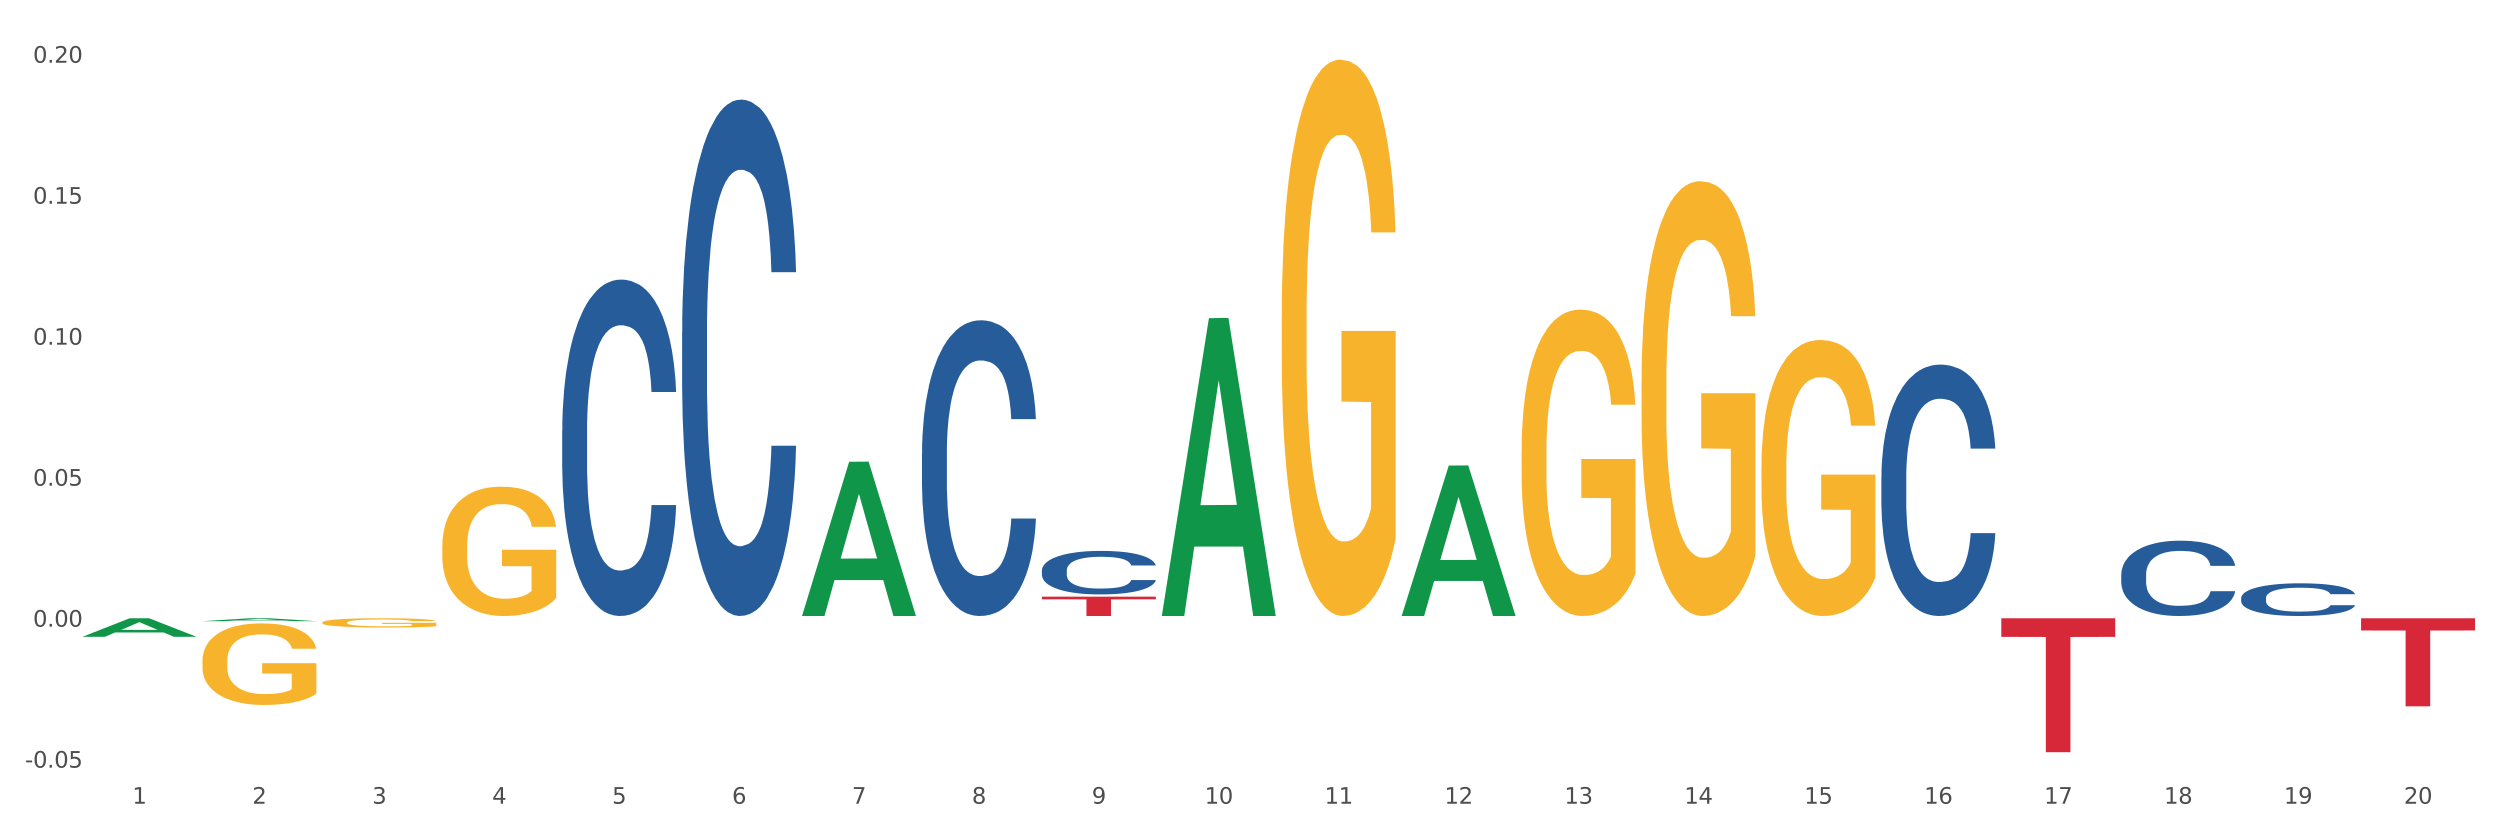 <?xml version="1.0" encoding="utf-8" standalone="no"?>
<!DOCTYPE svg PUBLIC "-//W3C//DTD SVG 1.1//EN"
  "http://www.w3.org/Graphics/SVG/1.1/DTD/svg11.dtd">
<svg xmlns:xlink="http://www.w3.org/1999/xlink" width="1080pt" height="360pt" viewBox="0 0 1080 360" xmlns="http://www.w3.org/2000/svg" version="1.1">
 <rect x="0" y="0" width="1080" height="360" fill="#333333" stroke="none"/>
 <defs>
  <style type="text/css">*{stroke-linejoin: round; stroke-linecap: butt}</style>
 </defs>
 <g id="figure_1">
  <g id="patch_1">
   <path d="M 0 360 
L 1080 360 
L 1080 0 
L 0 0 
z
" style="fill: #ffffff; stroke: #ffffff; stroke-linejoin: miter"/>
  </g>
  <g id="axes_1">
   <g id="matplotlib.axis_1">
    <g id="xtick_1">
     <g id="text_1">
      <!-- 1 -->
      <g style="fill: #4d4d4d" transform="translate(57.193 347.204) scale(0.096 -0.096)">
       <defs>
        <path id="DejaVuSans-31" d="M 794 531 
L 1825 531 
L 1825 4091 
L 703 3866 
L 703 4441 
L 1819 4666 
L 2450 4666 
L 2450 531 
L 3481 531 
L 3481 0 
L 794 0 
L 794 531 
z
" transform="scale(0.016)"/>
       </defs>
       <use xlink:href="#DejaVuSans-31"/>
      </g>
     </g>
    </g>
    <g id="xtick_2">
     <g id="text_2">
      <!-- 2 -->
      <g style="fill: #4d4d4d" transform="translate(109.001 347.204) scale(0.096 -0.096)">
       <defs>
        <path id="DejaVuSans-32" d="M 1228 531 
L 3431 531 
L 3431 0 
L 469 0 
L 469 531 
Q 828 903 1448 1529 
Q 2069 2156 2228 2338 
Q 2531 2678 2651 2914 
Q 2772 3150 2772 3378 
Q 2772 3750 2511 3984 
Q 2250 4219 1831 4219 
Q 1534 4219 1204 4116 
Q 875 4013 500 3803 
L 500 4441 
Q 881 4594 1212 4672 
Q 1544 4750 1819 4750 
Q 2544 4750 2975 4387 
Q 3406 4025 3406 3419 
Q 3406 3131 3298 2873 
Q 3191 2616 2906 2266 
Q 2828 2175 2409 1742 
Q 1991 1309 1228 531 
z
" transform="scale(0.016)"/>
       </defs>
       <use xlink:href="#DejaVuSans-32"/>
      </g>
     </g>
    </g>
    <g id="xtick_3">
     <g id="text_3">
      <!-- 3 -->
      <g style="fill: #4d4d4d" transform="translate(160.808 347.204) scale(0.096 -0.096)">
       <defs>
        <path id="DejaVuSans-33" d="M 2597 2516 
Q 3050 2419 3304 2112 
Q 3559 1806 3559 1356 
Q 3559 666 3084 287 
Q 2609 -91 1734 -91 
Q 1441 -91 1130 -33 
Q 819 25 488 141 
L 488 750 
Q 750 597 1062 519 
Q 1375 441 1716 441 
Q 2309 441 2620 675 
Q 2931 909 2931 1356 
Q 2931 1769 2642 2001 
Q 2353 2234 1838 2234 
L 1294 2234 
L 1294 2753 
L 1863 2753 
Q 2328 2753 2575 2939 
Q 2822 3125 2822 3475 
Q 2822 3834 2567 4026 
Q 2313 4219 1838 4219 
Q 1578 4219 1281 4162 
Q 984 4106 628 3988 
L 628 4550 
Q 988 4650 1302 4700 
Q 1616 4750 1894 4750 
Q 2613 4750 3031 4423 
Q 3450 4097 3450 3541 
Q 3450 3153 3228 2886 
Q 3006 2619 2597 2516 
z
" transform="scale(0.016)"/>
       </defs>
       <use xlink:href="#DejaVuSans-33"/>
      </g>
     </g>
    </g>
    <g id="xtick_4">
     <g id="text_4">
      <!-- 4 -->
      <g style="fill: #4d4d4d" transform="translate(212.616 347.204) scale(0.096 -0.096)">
       <defs>
        <path id="DejaVuSans-34" d="M 2419 4116 
L 825 1625 
L 2419 1625 
L 2419 4116 
z
M 2253 4666 
L 3047 4666 
L 3047 1625 
L 3713 1625 
L 3713 1100 
L 3047 1100 
L 3047 0 
L 2419 0 
L 2419 1100 
L 313 1100 
L 313 1709 
L 2253 4666 
z
" transform="scale(0.016)"/>
       </defs>
       <use xlink:href="#DejaVuSans-34"/>
      </g>
     </g>
    </g>
    <g id="xtick_5">
     <g id="text_5">
      <!-- 5 -->
      <g style="fill: #4d4d4d" transform="translate(264.423 347.204) scale(0.096 -0.096)">
       <defs>
        <path id="DejaVuSans-35" d="M 691 4666 
L 3169 4666 
L 3169 4134 
L 1269 4134 
L 1269 2991 
Q 1406 3038 1543 3061 
Q 1681 3084 1819 3084 
Q 2600 3084 3056 2656 
Q 3513 2228 3513 1497 
Q 3513 744 3044 326 
Q 2575 -91 1722 -91 
Q 1428 -91 1123 -41 
Q 819 9 494 109 
L 494 744 
Q 775 591 1075 516 
Q 1375 441 1709 441 
Q 2250 441 2565 725 
Q 2881 1009 2881 1497 
Q 2881 1984 2565 2268 
Q 2250 2553 1709 2553 
Q 1456 2553 1204 2497 
Q 953 2441 691 2322 
L 691 4666 
z
" transform="scale(0.016)"/>
       </defs>
       <use xlink:href="#DejaVuSans-35"/>
      </g>
     </g>
    </g>
    <g id="xtick_6">
     <g id="text_6">
      <!-- 6 -->
      <g style="fill: #4d4d4d" transform="translate(316.231 347.204) scale(0.096 -0.096)">
       <defs>
        <path id="DejaVuSans-36" d="M 2113 2584 
Q 1688 2584 1439 2293 
Q 1191 2003 1191 1497 
Q 1191 994 1439 701 
Q 1688 409 2113 409 
Q 2538 409 2786 701 
Q 3034 994 3034 1497 
Q 3034 2003 2786 2293 
Q 2538 2584 2113 2584 
z
M 3366 4563 
L 3366 3988 
Q 3128 4100 2886 4159 
Q 2644 4219 2406 4219 
Q 1781 4219 1451 3797 
Q 1122 3375 1075 2522 
Q 1259 2794 1537 2939 
Q 1816 3084 2150 3084 
Q 2853 3084 3261 2657 
Q 3669 2231 3669 1497 
Q 3669 778 3244 343 
Q 2819 -91 2113 -91 
Q 1303 -91 875 529 
Q 447 1150 447 2328 
Q 447 3434 972 4092 
Q 1497 4750 2381 4750 
Q 2619 4750 2861 4703 
Q 3103 4656 3366 4563 
z
" transform="scale(0.016)"/>
       </defs>
       <use xlink:href="#DejaVuSans-36"/>
      </g>
     </g>
    </g>
    <g id="xtick_7">
     <g id="text_7">
      <!-- 7 -->
      <g style="fill: #4d4d4d" transform="translate(368.039 347.204) scale(0.096 -0.096)">
       <defs>
        <path id="DejaVuSans-37" d="M 525 4666 
L 3525 4666 
L 3525 4397 
L 1831 0 
L 1172 0 
L 2766 4134 
L 525 4134 
L 525 4666 
z
" transform="scale(0.016)"/>
       </defs>
       <use xlink:href="#DejaVuSans-37"/>
      </g>
     </g>
    </g>
    <g id="xtick_8">
     <g id="text_8">
      <!-- 8 -->
      <g style="fill: #4d4d4d" transform="translate(419.846 347.204) scale(0.096 -0.096)">
       <defs>
        <path id="DejaVuSans-38" d="M 2034 2216 
Q 1584 2216 1326 1975 
Q 1069 1734 1069 1313 
Q 1069 891 1326 650 
Q 1584 409 2034 409 
Q 2484 409 2743 651 
Q 3003 894 3003 1313 
Q 3003 1734 2745 1975 
Q 2488 2216 2034 2216 
z
M 1403 2484 
Q 997 2584 770 2862 
Q 544 3141 544 3541 
Q 544 4100 942 4425 
Q 1341 4750 2034 4750 
Q 2731 4750 3128 4425 
Q 3525 4100 3525 3541 
Q 3525 3141 3298 2862 
Q 3072 2584 2669 2484 
Q 3125 2378 3379 2068 
Q 3634 1759 3634 1313 
Q 3634 634 3220 271 
Q 2806 -91 2034 -91 
Q 1263 -91 848 271 
Q 434 634 434 1313 
Q 434 1759 690 2068 
Q 947 2378 1403 2484 
z
M 1172 3481 
Q 1172 3119 1398 2916 
Q 1625 2713 2034 2713 
Q 2441 2713 2670 2916 
Q 2900 3119 2900 3481 
Q 2900 3844 2670 4047 
Q 2441 4250 2034 4250 
Q 1625 4250 1398 4047 
Q 1172 3844 1172 3481 
z
" transform="scale(0.016)"/>
       </defs>
       <use xlink:href="#DejaVuSans-38"/>
      </g>
     </g>
    </g>
    <g id="xtick_9">
     <g id="text_9">
      <!-- 9 -->
      <g style="fill: #4d4d4d" transform="translate(471.654 347.204) scale(0.096 -0.096)">
       <defs>
        <path id="DejaVuSans-39" d="M 703 97 
L 703 672 
Q 941 559 1184 500 
Q 1428 441 1663 441 
Q 2288 441 2617 861 
Q 2947 1281 2994 2138 
Q 2813 1869 2534 1725 
Q 2256 1581 1919 1581 
Q 1219 1581 811 2004 
Q 403 2428 403 3163 
Q 403 3881 828 4315 
Q 1253 4750 1959 4750 
Q 2769 4750 3195 4129 
Q 3622 3509 3622 2328 
Q 3622 1225 3098 567 
Q 2575 -91 1691 -91 
Q 1453 -91 1209 -44 
Q 966 3 703 97 
z
M 1959 2075 
Q 2384 2075 2632 2365 
Q 2881 2656 2881 3163 
Q 2881 3666 2632 3958 
Q 2384 4250 1959 4250 
Q 1534 4250 1286 3958 
Q 1038 3666 1038 3163 
Q 1038 2656 1286 2365 
Q 1534 2075 1959 2075 
z
" transform="scale(0.016)"/>
       </defs>
       <use xlink:href="#DejaVuSans-39"/>
      </g>
     </g>
    </g>
    <g id="xtick_10">
     <g id="text_10">
      <!-- 10 -->
      <g style="fill: #4d4d4d" transform="translate(520.407 347.204) scale(0.096 -0.096)">
       <defs>
        <path id="DejaVuSans-30" d="M 2034 4250 
Q 1547 4250 1301 3770 
Q 1056 3291 1056 2328 
Q 1056 1369 1301 889 
Q 1547 409 2034 409 
Q 2525 409 2770 889 
Q 3016 1369 3016 2328 
Q 3016 3291 2770 3770 
Q 2525 4250 2034 4250 
z
M 2034 4750 
Q 2819 4750 3233 4129 
Q 3647 3509 3647 2328 
Q 3647 1150 3233 529 
Q 2819 -91 2034 -91 
Q 1250 -91 836 529 
Q 422 1150 422 2328 
Q 422 3509 836 4129 
Q 1250 4750 2034 4750 
z
" transform="scale(0.016)"/>
       </defs>
       <use xlink:href="#DejaVuSans-31"/>
       <use xlink:href="#DejaVuSans-30" transform="translate(63.623 0)"/>
      </g>
     </g>
    </g>
    <g id="xtick_11">
     <g id="text_11">
      <!-- 11 -->
      <g style="fill: #4d4d4d" transform="translate(572.215 347.204) scale(0.096 -0.096)">
       <use xlink:href="#DejaVuSans-31"/>
       <use xlink:href="#DejaVuSans-31" transform="translate(63.623 0)"/>
      </g>
     </g>
    </g>
    <g id="xtick_12">
     <g id="text_12">
      <!-- 12 -->
      <g style="fill: #4d4d4d" transform="translate(624.023 347.204) scale(0.096 -0.096)">
       <use xlink:href="#DejaVuSans-31"/>
       <use xlink:href="#DejaVuSans-32" transform="translate(63.623 0)"/>
      </g>
     </g>
    </g>
    <g id="xtick_13">
     <g id="text_13">
      <!-- 13 -->
      <g style="fill: #4d4d4d" transform="translate(675.83 347.204) scale(0.096 -0.096)">
       <use xlink:href="#DejaVuSans-31"/>
       <use xlink:href="#DejaVuSans-33" transform="translate(63.623 0)"/>
      </g>
     </g>
    </g>
    <g id="xtick_14">
     <g id="text_14">
      <!-- 14 -->
      <g style="fill: #4d4d4d" transform="translate(727.638 347.204) scale(0.096 -0.096)">
       <use xlink:href="#DejaVuSans-31"/>
       <use xlink:href="#DejaVuSans-34" transform="translate(63.623 0)"/>
      </g>
     </g>
    </g>
    <g id="xtick_15">
     <g id="text_15">
      <!-- 15 -->
      <g style="fill: #4d4d4d" transform="translate(779.445 347.204) scale(0.096 -0.096)">
       <use xlink:href="#DejaVuSans-31"/>
       <use xlink:href="#DejaVuSans-35" transform="translate(63.623 0)"/>
      </g>
     </g>
    </g>
    <g id="xtick_16">
     <g id="text_16">
      <!-- 16 -->
      <g style="fill: #4d4d4d" transform="translate(831.253 347.204) scale(0.096 -0.096)">
       <use xlink:href="#DejaVuSans-31"/>
       <use xlink:href="#DejaVuSans-36" transform="translate(63.623 0)"/>
      </g>
     </g>
    </g>
    <g id="xtick_17">
     <g id="text_17">
      <!-- 17 -->
      <g style="fill: #4d4d4d" transform="translate(883.061 347.204) scale(0.096 -0.096)">
       <use xlink:href="#DejaVuSans-31"/>
       <use xlink:href="#DejaVuSans-37" transform="translate(63.623 0)"/>
      </g>
     </g>
    </g>
    <g id="xtick_18">
     <g id="text_18">
      <!-- 18 -->
      <g style="fill: #4d4d4d" transform="translate(934.868 347.204) scale(0.096 -0.096)">
       <use xlink:href="#DejaVuSans-31"/>
       <use xlink:href="#DejaVuSans-38" transform="translate(63.623 0)"/>
      </g>
     </g>
    </g>
    <g id="xtick_19">
     <g id="text_19">
      <!-- 19 -->
      <g style="fill: #4d4d4d" transform="translate(986.676 347.204) scale(0.096 -0.096)">
       <use xlink:href="#DejaVuSans-31"/>
       <use xlink:href="#DejaVuSans-39" transform="translate(63.623 0)"/>
      </g>
     </g>
    </g>
    <g id="xtick_20">
     <g id="text_20">
      <!-- 20 -->
      <g style="fill: #4d4d4d" transform="translate(1038.483 347.204) scale(0.096 -0.096)">
       <use xlink:href="#DejaVuSans-32"/>
       <use xlink:href="#DejaVuSans-30" transform="translate(63.623 0)"/>
      </g>
     </g>
    </g>
    <g id="xtick_21"/>
    <g id="xtick_22"/>
    <g id="xtick_23"/>
    <g id="xtick_24"/>
    <g id="xtick_25"/>
    <g id="xtick_26"/>
    <g id="xtick_27"/>
    <g id="xtick_28"/>
    <g id="xtick_29"/>
    <g id="xtick_30"/>
    <g id="xtick_31"/>
    <g id="xtick_32"/>
    <g id="xtick_33"/>
    <g id="xtick_34"/>
    <g id="xtick_35"/>
    <g id="xtick_36"/>
    <g id="xtick_37"/>
    <g id="xtick_38"/>
    <g id="xtick_39"/>
   </g>
   <g id="matplotlib.axis_2">
    <g id="ytick_1">
     <g id="text_21">
      <!-- -0.05 -->
      <g style="fill: #4d4d4d" transform="translate(10.8 331.633) scale(0.096 -0.096)">
       <defs>
        <path id="DejaVuSans-2d" d="M 313 2009 
L 1997 2009 
L 1997 1497 
L 313 1497 
L 313 2009 
z
" transform="scale(0.016)"/>
        <path id="DejaVuSans-2e" d="M 684 794 
L 1344 794 
L 1344 0 
L 684 0 
L 684 794 
z
" transform="scale(0.016)"/>
       </defs>
       <use xlink:href="#DejaVuSans-2d"/>
       <use xlink:href="#DejaVuSans-30" transform="translate(36.084 0)"/>
       <use xlink:href="#DejaVuSans-2e" transform="translate(99.707 0)"/>
       <use xlink:href="#DejaVuSans-30" transform="translate(131.494 0)"/>
       <use xlink:href="#DejaVuSans-35" transform="translate(195.117 0)"/>
      </g>
     </g>
    </g>
    <g id="ytick_2">
     <g id="text_22">
      <!-- 0.00 -->
      <g style="fill: #4d4d4d" transform="translate(14.264 270.724) scale(0.096 -0.096)">
       <use xlink:href="#DejaVuSans-30"/>
       <use xlink:href="#DejaVuSans-2e" transform="translate(63.623 0)"/>
       <use xlink:href="#DejaVuSans-30" transform="translate(95.41 0)"/>
       <use xlink:href="#DejaVuSans-30" transform="translate(159.033 0)"/>
      </g>
     </g>
    </g>
    <g id="ytick_3">
     <g id="text_23">
      <!-- 0.05 -->
      <g style="fill: #4d4d4d" transform="translate(14.264 209.816) scale(0.096 -0.096)">
       <use xlink:href="#DejaVuSans-30"/>
       <use xlink:href="#DejaVuSans-2e" transform="translate(63.623 0)"/>
       <use xlink:href="#DejaVuSans-30" transform="translate(95.41 0)"/>
       <use xlink:href="#DejaVuSans-35" transform="translate(159.033 0)"/>
      </g>
     </g>
    </g>
    <g id="ytick_4">
     <g id="text_24">
      <!-- 0.10 -->
      <g style="fill: #4d4d4d" transform="translate(14.264 148.908) scale(0.096 -0.096)">
       <use xlink:href="#DejaVuSans-30"/>
       <use xlink:href="#DejaVuSans-2e" transform="translate(63.623 0)"/>
       <use xlink:href="#DejaVuSans-31" transform="translate(95.41 0)"/>
       <use xlink:href="#DejaVuSans-30" transform="translate(159.033 0)"/>
      </g>
     </g>
    </g>
    <g id="ytick_5">
     <g id="text_25">
      <!-- 0.15 -->
      <g style="fill: #4d4d4d" transform="translate(14.264 87.999) scale(0.096 -0.096)">
       <use xlink:href="#DejaVuSans-30"/>
       <use xlink:href="#DejaVuSans-2e" transform="translate(63.623 0)"/>
       <use xlink:href="#DejaVuSans-31" transform="translate(95.41 0)"/>
       <use xlink:href="#DejaVuSans-35" transform="translate(159.033 0)"/>
      </g>
     </g>
    </g>
    <g id="ytick_6">
     <g id="text_26">
      <!-- 0.20 -->
      <g style="fill: #4d4d4d" transform="translate(14.264 27.091) scale(0.096 -0.096)">
       <use xlink:href="#DejaVuSans-30"/>
       <use xlink:href="#DejaVuSans-2e" transform="translate(63.623 0)"/>
       <use xlink:href="#DejaVuSans-32" transform="translate(95.41 0)"/>
       <use xlink:href="#DejaVuSans-30" transform="translate(159.033 0)"/>
      </g>
     </g>
    </g>
    <g id="ytick_7"/>
    <g id="ytick_8"/>
    <g id="ytick_9"/>
    <g id="ytick_10"/>
    <g id="ytick_11"/>
   </g>
   <g id="PolyCollection_1">
    <path d="M 35.639 275.08 
L 35.689 275.072 
L 55.985 267.085 
L 64.408 267.077 
L 84.856 275.095 
L 75.114 275.095 
L 70.699 273.228 
L 49.744 273.228 
L 49.592 273.258 
L 45.33 275.095 
L 35.639 275.095 
L 35.639 275.08 
L 52.383 272.114 
L 68.061 272.106 
L 60.298 268.786 
L 60.196 268.771 
L 60.095 268.794 
L 52.332 272.106 
L 52.383 272.114 
L 35.639 275.08 
z
" clip-path="url(#p7339a29ca4)" style="fill: #109648"/>
    <path d="M 450.099 257.759 
L 499.316 257.759 
L 499.316 258.92 
L 479.956 258.928 
L 479.956 266.112 
L 469.343 266.112 
L 469.343 258.928 
L 450.099 258.92 
L 450.099 257.767 
L 450.099 257.759 
z
" clip-path="url(#p7339a29ca4)" style="fill: #d62839"/>
    <path d="M 1019.983 267.077 
L 1069.2 267.077 
L 1069.2 272.367 
L 1049.84 272.403 
L 1049.84 305.143 
L 1039.226 305.143 
L 1039.226 272.403 
L 1019.983 272.367 
L 1019.983 267.113 
L 1019.983 267.077 
z
" clip-path="url(#p7339a29ca4)" style="fill: #d62839"/>
    <path d="M 864.56 267.077 
L 913.777 267.077 
L 913.777 275.12 
L 894.417 275.174 
L 894.417 324.95 
L 883.804 324.95 
L 883.804 275.174 
L 864.56 275.12 
L 864.56 267.132 
L 864.56 267.077 
z
" clip-path="url(#p7339a29ca4)" style="fill: #d62839"/>
    <path d="M 812.752 206.304 
L 812.811 206.205 
L 812.811 203.428 
L 812.985 199.659 
L 813.625 192.716 
L 814.44 187.46 
L 815.836 181.31 
L 816.592 178.732 
L 817.581 175.855 
L 819.617 171.194 
L 821.944 167.226 
L 823.573 165.044 
L 824.795 163.656 
L 827.529 161.176 
L 829.1 160.085 
L 830.729 159.192 
L 832.125 158.597 
L 834.452 157.903 
L 836.314 157.606 
L 838.466 157.506 
L 840.27 157.606 
L 842.655 158.002 
L 846.146 159.192 
L 847.484 159.887 
L 849.287 161.077 
L 851.149 162.664 
L 852.661 164.251 
L 854.407 166.532 
L 856.21 169.508 
L 857.955 173.276 
L 859.177 176.748 
L 860.166 180.418 
L 861.039 184.881 
L 861.679 189.741 
L 861.97 193.807 
L 851.323 193.807 
L 851.032 190.138 
L 850.451 186.17 
L 849.869 183.492 
L 849.229 181.31 
L 848.24 178.831 
L 847.367 177.244 
L 845.913 175.359 
L 844.575 174.169 
L 843.47 173.475 
L 842.131 172.88 
L 839.281 172.285 
L 837.245 172.285 
L 835.965 172.483 
L 834.394 172.979 
L 833.056 173.673 
L 831.485 174.863 
L 830.263 176.153 
L 829.042 177.839 
L 828.344 179.029 
L 827.297 181.211 
L 826.598 182.996 
L 825.668 186.071 
L 825.144 188.253 
L 824.213 193.907 
L 823.806 198.072 
L 823.631 200.949 
L 823.515 204.122 
L 823.515 219.595 
L 823.864 226.538 
L 824.155 229.513 
L 824.62 232.886 
L 825.493 237.25 
L 826.773 241.515 
L 828.111 244.589 
L 829.216 246.474 
L 830.263 247.862 
L 831.311 248.953 
L 832.591 249.945 
L 833.638 250.54 
L 835.208 251.135 
L 837.07 251.433 
L 838.525 251.433 
L 841.492 250.937 
L 842.83 250.441 
L 844.109 249.747 
L 845.506 248.656 
L 846.611 247.466 
L 847.251 246.573 
L 848.298 244.688 
L 849.113 242.705 
L 849.811 240.423 
L 850.276 238.44 
L 850.8 235.464 
L 851.207 232.092 
L 851.323 230.307 
L 861.97 230.307 
L 861.737 233.877 
L 861.33 237.349 
L 860.515 242.01 
L 859.875 244.688 
L 858.886 247.961 
L 857.839 250.739 
L 856.385 253.813 
L 855.047 256.094 
L 853.65 258.078 
L 852.138 259.863 
L 849.404 262.343 
L 848.415 263.037 
L 846.32 264.227 
L 844.691 264.922 
L 842.306 265.616 
L 839.863 266.013 
L 837.303 266.112 
L 835.034 265.914 
L 832.532 265.318 
L 830.962 264.723 
L 829.216 263.831 
L 827.18 262.442 
L 825.26 260.756 
L 823.457 258.772 
L 821.77 256.491 
L 820.199 253.912 
L 818.163 249.648 
L 816.65 245.482 
L 815.545 241.614 
L 814.789 238.341 
L 814.032 234.175 
L 813.625 231.299 
L 812.985 224.356 
L 812.752 217.909 
L 812.752 206.304 
z
" clip-path="url(#p7339a29ca4)" style="fill: #255c99"/>
    <path d="M 916.368 248.192 
L 916.426 248.163 
L 916.426 247.331 
L 916.6 246.201 
L 917.24 244.121 
L 918.055 242.546 
L 919.451 240.704 
L 920.207 239.931 
L 921.196 239.069 
L 923.232 237.673 
L 925.559 236.484 
L 927.188 235.83 
L 928.41 235.414 
L 931.144 234.671 
L 932.715 234.344 
L 934.344 234.077 
L 935.74 233.898 
L 938.067 233.69 
L 939.929 233.601 
L 942.082 233.572 
L 943.885 233.601 
L 946.27 233.72 
L 949.761 234.077 
L 951.099 234.285 
L 952.902 234.641 
L 954.764 235.117 
L 956.277 235.592 
L 958.022 236.276 
L 959.825 237.167 
L 961.571 238.297 
L 962.792 239.337 
L 963.781 240.436 
L 964.654 241.774 
L 965.294 243.23 
L 965.585 244.448 
L 954.939 244.448 
L 954.648 243.349 
L 954.066 242.16 
L 953.484 241.357 
L 952.844 240.704 
L 951.855 239.961 
L 950.983 239.485 
L 949.528 238.921 
L 948.19 238.564 
L 947.085 238.356 
L 945.747 238.178 
L 942.896 237.999 
L 940.86 237.999 
L 939.58 238.059 
L 938.009 238.207 
L 936.671 238.415 
L 935.1 238.772 
L 933.879 239.158 
L 932.657 239.664 
L 931.959 240.02 
L 930.912 240.674 
L 930.214 241.209 
L 929.283 242.13 
L 928.759 242.784 
L 927.828 244.478 
L 927.421 245.726 
L 927.247 246.588 
L 927.13 247.539 
L 927.13 252.175 
L 927.479 254.255 
L 927.77 255.146 
L 928.236 256.157 
L 929.108 257.464 
L 930.388 258.742 
L 931.726 259.663 
L 932.832 260.228 
L 933.879 260.644 
L 934.926 260.971 
L 936.206 261.268 
L 937.253 261.446 
L 938.824 261.625 
L 940.685 261.714 
L 942.14 261.714 
L 945.107 261.565 
L 946.445 261.417 
L 947.725 261.209 
L 949.121 260.882 
L 950.226 260.525 
L 950.866 260.258 
L 951.913 259.693 
L 952.728 259.099 
L 953.426 258.415 
L 953.891 257.821 
L 954.415 256.929 
L 954.822 255.919 
L 954.939 255.384 
L 965.585 255.384 
L 965.352 256.454 
L 964.945 257.494 
L 964.13 258.891 
L 963.49 259.693 
L 962.501 260.674 
L 961.454 261.506 
L 960 262.427 
L 958.662 263.111 
L 957.266 263.705 
L 955.753 264.24 
L 953.019 264.983 
L 952.03 265.191 
L 949.935 265.547 
L 948.306 265.755 
L 945.921 265.963 
L 943.478 266.082 
L 940.918 266.112 
L 938.649 266.053 
L 936.148 265.874 
L 934.577 265.696 
L 932.832 265.428 
L 930.795 265.012 
L 928.876 264.507 
L 927.072 263.913 
L 925.385 263.229 
L 923.814 262.457 
L 921.778 261.179 
L 920.265 259.931 
L 919.16 258.772 
L 918.404 257.791 
L 917.647 256.543 
L 917.24 255.681 
L 916.6 253.601 
L 916.368 251.669 
L 916.368 248.192 
z
" clip-path="url(#p7339a29ca4)" style="fill: #255c99"/>
    <path d="M 450.099 246.437 
L 450.157 246.42 
L 450.157 245.939 
L 450.332 245.286 
L 450.972 244.084 
L 451.786 243.173 
L 453.183 242.108 
L 453.939 241.662 
L 454.928 241.164 
L 456.964 240.356 
L 459.291 239.669 
L 460.92 239.292 
L 462.142 239.051 
L 464.876 238.622 
L 466.447 238.433 
L 468.076 238.278 
L 469.472 238.175 
L 471.799 238.055 
L 473.661 238.003 
L 475.813 237.986 
L 477.617 238.003 
L 480.002 238.072 
L 483.492 238.278 
L 484.831 238.398 
L 486.634 238.604 
L 488.496 238.879 
L 490.008 239.154 
L 491.754 239.549 
L 493.557 240.064 
L 495.302 240.717 
L 496.524 241.318 
L 497.513 241.954 
L 498.386 242.727 
L 499.026 243.568 
L 499.316 244.273 
L 488.67 244.273 
L 488.379 243.637 
L 487.798 242.95 
L 487.216 242.486 
L 486.576 242.108 
L 485.587 241.679 
L 484.714 241.404 
L 483.26 241.078 
L 481.922 240.872 
L 480.816 240.751 
L 479.478 240.648 
L 476.628 240.545 
L 474.592 240.545 
L 473.312 240.58 
L 471.741 240.666 
L 470.403 240.786 
L 468.832 240.992 
L 467.61 241.215 
L 466.389 241.507 
L 465.691 241.713 
L 464.643 242.091 
L 463.945 242.4 
L 463.014 242.933 
L 462.491 243.311 
L 461.56 244.29 
L 461.153 245.011 
L 460.978 245.509 
L 460.862 246.059 
L 460.862 248.738 
L 461.211 249.941 
L 461.502 250.456 
L 461.967 251.04 
L 462.84 251.796 
L 464.12 252.534 
L 465.458 253.067 
L 466.563 253.393 
L 467.61 253.633 
L 468.658 253.822 
L 469.937 253.994 
L 470.985 254.097 
L 472.555 254.2 
L 474.417 254.252 
L 475.871 254.252 
L 478.838 254.166 
L 480.176 254.08 
L 481.456 253.96 
L 482.853 253.771 
L 483.958 253.565 
L 484.598 253.41 
L 485.645 253.084 
L 486.459 252.74 
L 487.158 252.345 
L 487.623 252.002 
L 488.147 251.486 
L 488.554 250.902 
L 488.67 250.593 
L 499.316 250.593 
L 499.084 251.212 
L 498.677 251.813 
L 497.862 252.62 
L 497.222 253.084 
L 496.233 253.651 
L 495.186 254.132 
L 493.732 254.664 
L 492.393 255.059 
L 490.997 255.403 
L 489.485 255.712 
L 486.75 256.141 
L 485.761 256.261 
L 483.667 256.467 
L 482.038 256.588 
L 479.653 256.708 
L 477.209 256.777 
L 474.65 256.794 
L 472.381 256.759 
L 469.879 256.656 
L 468.308 256.553 
L 466.563 256.399 
L 464.527 256.158 
L 462.607 255.866 
L 460.804 255.523 
L 459.117 255.128 
L 457.546 254.681 
L 455.51 253.943 
L 453.997 253.221 
L 452.892 252.551 
L 452.135 251.985 
L 451.379 251.263 
L 450.972 250.765 
L 450.332 249.563 
L 450.099 248.446 
L 450.099 246.437 
z
" clip-path="url(#p7339a29ca4)" style="fill: #255c99"/>
    <path d="M 398.292 195.761 
L 398.35 195.644 
L 398.35 192.377 
L 398.524 187.944 
L 399.164 179.777 
L 399.979 173.593 
L 401.375 166.36 
L 402.131 163.327 
L 403.12 159.943 
L 405.156 154.46 
L 407.484 149.793 
L 409.112 147.226 
L 410.334 145.593 
L 413.068 142.676 
L 414.639 141.393 
L 416.268 140.343 
L 417.664 139.643 
L 419.991 138.826 
L 421.853 138.476 
L 424.006 138.359 
L 425.809 138.476 
L 428.194 138.943 
L 431.685 140.343 
L 433.023 141.159 
L 434.826 142.559 
L 436.688 144.426 
L 438.201 146.293 
L 439.946 148.976 
L 441.749 152.476 
L 443.495 156.91 
L 444.716 160.993 
L 445.705 165.31 
L 446.578 170.56 
L 447.218 176.277 
L 447.509 181.06 
L 436.863 181.06 
L 436.572 176.743 
L 435.99 172.077 
L 435.408 168.927 
L 434.768 166.36 
L 433.779 163.443 
L 432.907 161.576 
L 431.452 159.36 
L 430.114 157.96 
L 429.009 157.143 
L 427.671 156.443 
L 424.82 155.743 
L 422.784 155.743 
L 421.504 155.976 
L 419.933 156.56 
L 418.595 157.376 
L 417.024 158.776 
L 415.803 160.293 
L 414.581 162.276 
L 413.883 163.677 
L 412.836 166.243 
L 412.138 168.343 
L 411.207 171.96 
L 410.683 174.527 
L 409.752 181.177 
L 409.345 186.077 
L 409.171 189.46 
L 409.054 193.194 
L 409.054 211.394 
L 409.403 219.561 
L 409.694 223.061 
L 410.16 227.028 
L 411.032 232.161 
L 412.312 237.178 
L 413.65 240.795 
L 414.756 243.011 
L 415.803 244.645 
L 416.85 245.928 
L 418.13 247.095 
L 419.177 247.795 
L 420.748 248.495 
L 422.609 248.845 
L 424.064 248.845 
L 427.031 248.262 
L 428.369 247.678 
L 429.649 246.862 
L 431.045 245.578 
L 432.15 244.178 
L 432.79 243.128 
L 433.837 240.911 
L 434.652 238.578 
L 435.35 235.895 
L 435.815 233.561 
L 436.339 230.061 
L 436.746 226.094 
L 436.863 223.994 
L 447.509 223.994 
L 447.276 228.195 
L 446.869 232.278 
L 446.054 237.761 
L 445.415 240.911 
L 444.426 244.762 
L 443.378 248.028 
L 441.924 251.645 
L 440.586 254.328 
L 439.19 256.662 
L 437.677 258.762 
L 434.943 261.679 
L 433.954 262.495 
L 431.859 263.895 
L 430.23 264.712 
L 427.845 265.529 
L 425.402 265.995 
L 422.842 266.112 
L 420.573 265.879 
L 418.072 265.179 
L 416.501 264.479 
L 414.756 263.429 
L 412.719 261.795 
L 410.8 259.812 
L 408.996 257.478 
L 407.309 254.795 
L 405.738 251.762 
L 403.702 246.745 
L 402.189 241.845 
L 401.084 237.295 
L 400.328 233.445 
L 399.572 228.545 
L 399.164 225.161 
L 398.524 216.994 
L 398.292 209.411 
L 398.292 195.761 
z
" clip-path="url(#p7339a29ca4)" style="fill: #255c99"/>
    <path d="M 294.676 143.263 
L 294.735 143.059 
L 294.735 137.355 
L 294.909 129.613 
L 295.549 115.352 
L 296.364 104.555 
L 297.76 91.923 
L 298.516 86.626 
L 299.505 80.718 
L 301.541 71.143 
L 303.868 62.994 
L 305.497 58.512 
L 306.719 55.66 
L 309.453 50.566 
L 311.024 48.325 
L 312.653 46.492 
L 314.049 45.269 
L 316.376 43.843 
L 318.238 43.232 
L 320.39 43.028 
L 322.194 43.232 
L 324.579 44.047 
L 328.07 46.492 
L 329.408 47.918 
L 331.211 50.363 
L 333.073 53.622 
L 334.585 56.882 
L 336.331 61.568 
L 338.134 67.68 
L 339.88 75.421 
L 341.101 82.552 
L 342.09 90.09 
L 342.963 99.258 
L 343.603 109.24 
L 343.894 117.593 
L 333.247 117.593 
L 332.957 110.055 
L 332.375 101.906 
L 331.793 96.405 
L 331.153 91.923 
L 330.164 86.83 
L 329.291 83.57 
L 327.837 79.7 
L 326.499 77.255 
L 325.394 75.829 
L 324.056 74.606 
L 321.205 73.384 
L 319.169 73.384 
L 317.889 73.791 
L 316.318 74.81 
L 314.98 76.236 
L 313.409 78.681 
L 312.188 81.329 
L 310.966 84.793 
L 310.268 87.238 
L 309.221 91.72 
L 308.522 95.387 
L 307.592 101.702 
L 307.068 106.184 
L 306.137 117.797 
L 305.73 126.354 
L 305.555 132.262 
L 305.439 138.781 
L 305.439 170.563 
L 305.788 184.824 
L 306.079 190.936 
L 306.544 197.863 
L 307.417 206.827 
L 308.697 215.587 
L 310.035 221.903 
L 311.14 225.774 
L 312.188 228.626 
L 313.235 230.867 
L 314.515 232.904 
L 315.562 234.126 
L 317.133 235.349 
L 318.994 235.96 
L 320.449 235.96 
L 323.416 234.941 
L 324.754 233.923 
L 326.034 232.497 
L 327.43 230.256 
L 328.535 227.811 
L 329.175 225.977 
L 330.222 222.106 
L 331.037 218.032 
L 331.735 213.346 
L 332.2 209.271 
L 332.724 203.16 
L 333.131 196.233 
L 333.247 192.566 
L 343.894 192.566 
L 343.661 199.9 
L 343.254 207.03 
L 342.439 216.606 
L 341.799 222.106 
L 340.81 228.829 
L 339.763 234.534 
L 338.309 240.85 
L 336.971 245.535 
L 335.574 249.61 
L 334.062 253.277 
L 331.328 258.37 
L 330.339 259.796 
L 328.244 262.241 
L 326.615 263.667 
L 324.23 265.093 
L 321.787 265.908 
L 319.227 266.112 
L 316.958 265.704 
L 314.456 264.482 
L 312.886 263.26 
L 311.14 261.426 
L 309.104 258.574 
L 307.184 255.111 
L 305.381 251.036 
L 303.694 246.35 
L 302.123 241.053 
L 300.087 232.293 
L 298.574 223.736 
L 297.469 215.791 
L 296.713 209.068 
L 295.956 200.511 
L 295.549 194.603 
L 294.909 180.342 
L 294.676 167.099 
L 294.676 143.263 
z
" clip-path="url(#p7339a29ca4)" style="fill: #255c99"/>
    <path d="M 242.869 186.078 
L 242.927 185.945 
L 242.927 182.229 
L 243.102 177.185 
L 243.742 167.895 
L 244.556 160.86 
L 245.952 152.631 
L 246.709 149.18 
L 247.698 145.331 
L 249.734 139.093 
L 252.061 133.784 
L 253.69 130.864 
L 254.911 129.006 
L 257.646 125.688 
L 259.216 124.228 
L 260.845 123.033 
L 262.242 122.237 
L 264.569 121.308 
L 266.43 120.91 
L 268.583 120.777 
L 270.386 120.91 
L 272.772 121.441 
L 276.262 123.033 
L 277.6 123.962 
L 279.404 125.555 
L 281.265 127.679 
L 282.778 129.802 
L 284.523 132.855 
L 286.327 136.837 
L 288.072 141.88 
L 289.294 146.526 
L 290.283 151.437 
L 291.155 157.409 
L 291.795 163.913 
L 292.086 169.355 
L 281.44 169.355 
L 281.149 164.444 
L 280.567 159.135 
L 279.985 155.551 
L 279.345 152.631 
L 278.356 149.313 
L 277.484 147.189 
L 276.029 144.668 
L 274.691 143.075 
L 273.586 142.146 
L 272.248 141.349 
L 269.397 140.553 
L 267.361 140.553 
L 266.081 140.819 
L 264.51 141.482 
L 263.172 142.411 
L 261.602 144.004 
L 260.38 145.729 
L 259.158 147.986 
L 258.46 149.578 
L 257.413 152.498 
L 256.715 154.888 
L 255.784 159.002 
L 255.26 161.922 
L 254.33 169.487 
L 253.922 175.062 
L 253.748 178.911 
L 253.632 183.158 
L 253.632 203.863 
L 253.981 213.154 
L 254.271 217.136 
L 254.737 221.649 
L 255.61 227.489 
L 256.889 233.196 
L 258.227 237.31 
L 259.333 239.832 
L 260.38 241.69 
L 261.427 243.15 
L 262.707 244.478 
L 263.754 245.274 
L 265.325 246.07 
L 267.187 246.468 
L 268.641 246.468 
L 271.608 245.805 
L 272.946 245.141 
L 274.226 244.212 
L 275.622 242.752 
L 276.728 241.159 
L 277.367 239.965 
L 278.415 237.443 
L 279.229 234.789 
L 279.927 231.736 
L 280.393 229.081 
L 280.916 225.1 
L 281.323 220.587 
L 281.44 218.198 
L 292.086 218.198 
L 291.853 222.976 
L 291.446 227.621 
L 290.632 233.86 
L 289.992 237.443 
L 289.003 241.823 
L 287.956 245.539 
L 286.501 249.654 
L 285.163 252.707 
L 283.767 255.361 
L 282.254 257.75 
L 279.52 261.068 
L 278.531 261.997 
L 276.437 263.59 
L 274.808 264.519 
L 272.422 265.448 
L 269.979 265.979 
L 267.419 266.112 
L 265.15 265.846 
L 262.649 265.05 
L 261.078 264.254 
L 259.333 263.059 
L 257.297 261.201 
L 255.377 258.945 
L 253.573 256.29 
L 251.886 253.238 
L 250.315 249.787 
L 248.279 244.079 
L 246.767 238.505 
L 245.661 233.329 
L 244.905 228.949 
L 244.149 223.374 
L 243.742 219.525 
L 243.102 210.234 
L 242.869 201.607 
L 242.869 186.078 
z
" clip-path="url(#p7339a29ca4)" style="fill: #255c99"/>
    <path d="M 87.446 268.347 
L 87.497 268.345 
L 107.793 267.078 
L 116.215 267.077 
L 136.663 268.349 
L 126.921 268.349 
L 122.507 268.053 
L 101.552 268.053 
L 101.399 268.058 
L 97.137 268.349 
L 87.446 268.349 
L 87.446 268.347 
L 104.19 267.876 
L 119.869 267.875 
L 112.105 267.348 
L 112.004 267.346 
L 111.902 267.349 
L 104.139 267.875 
L 104.19 267.876 
L 87.446 268.347 
z
" clip-path="url(#p7339a29ca4)" style="fill: #109648"/>
    <path d="M 968.175 258.333 
L 968.233 258.32 
L 968.233 257.959 
L 968.408 257.469 
L 969.048 256.565 
L 969.862 255.882 
L 971.259 255.082 
L 972.015 254.746 
L 973.004 254.372 
L 975.04 253.766 
L 977.367 253.25 
L 978.996 252.966 
L 980.218 252.786 
L 982.952 252.463 
L 984.523 252.321 
L 986.152 252.205 
L 987.548 252.128 
L 989.875 252.037 
L 991.737 251.999 
L 993.889 251.986 
L 995.693 251.999 
L 998.078 252.05 
L 1001.568 252.205 
L 1002.906 252.295 
L 1004.71 252.45 
L 1006.572 252.657 
L 1008.084 252.863 
L 1009.829 253.16 
L 1011.633 253.547 
L 1013.378 254.037 
L 1014.6 254.488 
L 1015.589 254.966 
L 1016.462 255.546 
L 1017.102 256.178 
L 1017.392 256.707 
L 1006.746 256.707 
L 1006.455 256.23 
L 1005.873 255.714 
L 1005.292 255.366 
L 1004.652 255.082 
L 1003.663 254.759 
L 1002.79 254.553 
L 1001.336 254.308 
L 999.998 254.153 
L 998.892 254.063 
L 997.554 253.985 
L 994.704 253.908 
L 992.667 253.908 
L 991.388 253.934 
L 989.817 253.998 
L 988.479 254.089 
L 986.908 254.243 
L 985.686 254.411 
L 984.465 254.63 
L 983.766 254.785 
L 982.719 255.069 
L 982.021 255.301 
L 981.09 255.701 
L 980.567 255.985 
L 979.636 256.72 
L 979.229 257.262 
L 979.054 257.636 
L 978.938 258.049 
L 978.938 260.062 
L 979.287 260.965 
L 979.578 261.352 
L 980.043 261.79 
L 980.916 262.358 
L 982.196 262.913 
L 983.534 263.313 
L 984.639 263.558 
L 985.686 263.738 
L 986.733 263.88 
L 988.013 264.009 
L 989.061 264.087 
L 990.631 264.164 
L 992.493 264.203 
L 993.947 264.203 
L 996.914 264.138 
L 998.252 264.074 
L 999.532 263.983 
L 1000.928 263.841 
L 1002.034 263.687 
L 1002.674 263.571 
L 1003.721 263.325 
L 1004.535 263.067 
L 1005.234 262.771 
L 1005.699 262.513 
L 1006.223 262.126 
L 1006.63 261.687 
L 1006.746 261.455 
L 1017.392 261.455 
L 1017.16 261.919 
L 1016.752 262.371 
L 1015.938 262.977 
L 1015.298 263.325 
L 1014.309 263.751 
L 1013.262 264.112 
L 1011.807 264.512 
L 1010.469 264.809 
L 1009.073 265.067 
L 1007.561 265.299 
L 1004.826 265.622 
L 1003.837 265.712 
L 1001.743 265.867 
L 1000.114 265.957 
L 997.729 266.047 
L 995.285 266.099 
L 992.726 266.112 
L 990.457 266.086 
L 987.955 266.009 
L 986.384 265.931 
L 984.639 265.815 
L 982.603 265.635 
L 980.683 265.415 
L 978.88 265.157 
L 977.193 264.861 
L 975.622 264.525 
L 973.586 263.97 
L 972.073 263.429 
L 970.968 262.925 
L 970.211 262.5 
L 969.455 261.958 
L 969.048 261.584 
L 968.408 260.681 
L 968.175 259.842 
L 968.175 258.333 
z
" clip-path="url(#p7339a29ca4)" style="fill: #255c99"/>
    <path d="M 346.484 265.987 
L 346.535 265.924 
L 366.831 199.477 
L 375.253 199.415 
L 395.701 266.112 
L 385.959 266.112 
L 381.545 250.581 
L 360.59 250.581 
L 360.437 250.831 
L 356.175 266.112 
L 346.484 266.112 
L 346.484 265.987 
L 363.228 241.312 
L 378.907 241.249 
L 371.143 213.631 
L 371.042 213.506 
L 370.94 213.693 
L 363.177 241.249 
L 363.228 241.312 
L 346.484 265.987 
z
" clip-path="url(#p7339a29ca4)" style="fill: #109648"/>
    <path d="M 553.714 136.826 
L 553.773 136.607 
L 553.773 128.705 
L 553.889 121.9 
L 554.47 105.438 
L 555.341 91.829 
L 555.981 84.585 
L 556.62 78.659 
L 557.375 72.732 
L 558.305 66.586 
L 559.99 57.587 
L 561.036 52.977 
L 562.314 48.148 
L 564.639 41.124 
L 566.324 37.173 
L 568.067 33.881 
L 570.914 29.93 
L 572.774 28.174 
L 574.749 26.857 
L 577.132 25.979 
L 578.933 25.759 
L 582.885 26.418 
L 586.255 28.393 
L 587.882 29.93 
L 589.974 32.564 
L 591.078 34.32 
L 592.879 37.832 
L 594.738 42.441 
L 596.017 46.392 
L 597.934 53.855 
L 599.387 61.318 
L 600.724 70.537 
L 601.421 76.903 
L 601.944 82.829 
L 602.409 89.634 
L 602.874 100.389 
L 592.414 100.389 
L 592.007 92.707 
L 591.368 85.463 
L 590.439 78.439 
L 589.625 74.049 
L 588.23 68.562 
L 586.952 65.05 
L 585.616 62.416 
L 583.989 60.221 
L 582.71 59.123 
L 580.909 58.245 
L 577.364 58.465 
L 574.982 60.221 
L 573.355 62.416 
L 572.309 64.391 
L 571.379 66.586 
L 570.333 69.659 
L 569.113 74.269 
L 568.241 78.439 
L 567.37 83.707 
L 566.672 88.975 
L 566.033 95.121 
L 565.51 101.706 
L 565.104 108.511 
L 564.755 116.852 
L 564.464 130.68 
L 564.464 160.752 
L 564.581 167.556 
L 564.871 176.556 
L 565.22 183.36 
L 565.801 191.482 
L 566.324 196.969 
L 567.312 204.871 
L 568.416 211.456 
L 569.287 215.627 
L 570.159 219.139 
L 571.67 223.968 
L 573.355 227.919 
L 574.808 230.333 
L 576.783 232.528 
L 578.12 233.406 
L 579.282 233.845 
L 582.129 233.845 
L 584.163 233.187 
L 586.429 231.65 
L 588.172 229.675 
L 589.625 227.26 
L 591.252 223.309 
L 592.298 219.578 
L 592.298 173.702 
L 579.514 173.483 
L 579.514 142.972 
L 602.932 142.972 
L 602.932 232.528 
L 601.944 237.138 
L 600.84 241.308 
L 599.678 245.04 
L 597.934 249.649 
L 595.843 254.039 
L 593.983 257.112 
L 592.007 259.746 
L 589.683 262.161 
L 586.662 264.356 
L 584.802 265.234 
L 582.478 265.892 
L 579.747 266.112 
L 577.364 265.673 
L 575.04 264.575 
L 572.599 262.6 
L 570.217 259.746 
L 568.416 256.893 
L 566.614 253.381 
L 564.697 248.771 
L 563.186 244.381 
L 562.024 240.43 
L 560.745 235.382 
L 559.351 228.797 
L 558.305 222.87 
L 557.375 216.724 
L 556.387 208.822 
L 555.69 202.018 
L 554.993 193.457 
L 554.586 187.092 
L 554.121 177.214 
L 553.773 163.386 
L 553.714 136.826 
z
" clip-path="url(#p7339a29ca4)" style="fill: #f7b32b"/>
    <path d="M 87.446 285.597 
L 87.504 285.565 
L 87.504 284.407 
L 87.62 283.409 
L 88.201 280.996 
L 89.073 279 
L 89.712 277.938 
L 90.351 277.07 
L 91.107 276.201 
L 92.037 275.3 
L 93.722 273.98 
L 94.768 273.305 
L 96.046 272.597 
L 98.37 271.567 
L 100.055 270.988 
L 101.799 270.505 
L 104.646 269.926 
L 106.505 269.668 
L 108.481 269.475 
L 110.863 269.346 
L 112.665 269.314 
L 116.616 269.411 
L 119.986 269.7 
L 121.613 269.926 
L 123.705 270.312 
L 124.809 270.569 
L 126.611 271.084 
L 128.47 271.76 
L 129.748 272.339 
L 131.666 273.433 
L 133.119 274.527 
L 134.455 275.879 
L 135.153 276.812 
L 135.675 277.681 
L 136.14 278.679 
L 136.605 280.255 
L 126.146 280.255 
L 125.739 279.129 
L 125.1 278.067 
L 124.17 277.037 
L 123.357 276.394 
L 121.962 275.589 
L 120.684 275.074 
L 119.347 274.688 
L 117.72 274.366 
L 116.442 274.206 
L 114.64 274.077 
L 111.096 274.109 
L 108.714 274.366 
L 107.086 274.688 
L 106.041 274.978 
L 105.111 275.3 
L 104.065 275.75 
L 102.845 276.426 
L 101.973 277.037 
L 101.101 277.81 
L 100.404 278.582 
L 99.765 279.483 
L 99.242 280.449 
L 98.835 281.446 
L 98.487 282.669 
L 98.196 284.696 
L 98.196 289.105 
L 98.312 290.103 
L 98.603 291.422 
L 98.951 292.42 
L 99.532 293.61 
L 100.055 294.415 
L 101.043 295.573 
L 102.147 296.539 
L 103.019 297.15 
L 103.891 297.665 
L 105.401 298.373 
L 107.086 298.952 
L 108.539 299.306 
L 110.515 299.628 
L 111.851 299.757 
L 113.013 299.821 
L 115.861 299.821 
L 117.895 299.724 
L 120.161 299.499 
L 121.904 299.21 
L 123.357 298.856 
L 124.984 298.276 
L 126.03 297.729 
L 126.03 291.004 
L 113.246 290.971 
L 113.246 286.498 
L 136.663 286.498 
L 136.663 299.628 
L 135.675 300.304 
L 134.571 300.915 
L 133.409 301.462 
L 131.666 302.138 
L 129.574 302.782 
L 127.715 303.232 
L 125.739 303.618 
L 123.415 303.972 
L 120.393 304.294 
L 118.534 304.423 
L 116.209 304.519 
L 113.478 304.551 
L 111.096 304.487 
L 108.772 304.326 
L 106.331 304.037 
L 103.949 303.618 
L 102.147 303.2 
L 100.346 302.685 
L 98.428 302.009 
L 96.918 301.366 
L 95.755 300.786 
L 94.477 300.046 
L 93.083 299.081 
L 92.037 298.212 
L 91.107 297.311 
L 90.119 296.152 
L 89.422 295.155 
L 88.724 293.9 
L 88.318 292.967 
L 87.853 291.518 
L 87.504 289.491 
L 87.446 285.597 
z
" clip-path="url(#p7339a29ca4)" style="fill: #f7b32b"/>
    <path d="M 139.254 268.936 
L 139.312 268.932 
L 139.312 268.8 
L 139.428 268.686 
L 140.009 268.411 
L 140.881 268.183 
L 141.52 268.062 
L 142.159 267.963 
L 142.914 267.863 
L 143.844 267.76 
L 145.529 267.61 
L 146.575 267.533 
L 147.854 267.452 
L 150.178 267.334 
L 151.863 267.268 
L 153.606 267.213 
L 156.454 267.147 
L 158.313 267.118 
L 160.289 267.096 
L 162.671 267.081 
L 164.472 267.077 
L 168.424 267.088 
L 171.794 267.121 
L 173.421 267.147 
L 175.513 267.191 
L 176.617 267.22 
L 178.418 267.279 
L 180.278 267.356 
L 181.556 267.423 
L 183.474 267.547 
L 184.926 267.672 
L 186.263 267.827 
L 186.96 267.933 
L 187.483 268.032 
L 187.948 268.146 
L 188.413 268.326 
L 177.953 268.326 
L 177.547 268.198 
L 176.907 268.076 
L 175.978 267.959 
L 175.164 267.885 
L 173.77 267.794 
L 172.491 267.735 
L 171.155 267.691 
L 169.528 267.654 
L 168.249 267.636 
L 166.448 267.621 
L 162.904 267.625 
L 160.521 267.654 
L 158.894 267.691 
L 157.848 267.724 
L 156.918 267.76 
L 155.872 267.812 
L 154.652 267.889 
L 153.781 267.959 
L 152.909 268.047 
L 152.212 268.135 
L 151.573 268.238 
L 151.05 268.348 
L 150.643 268.462 
L 150.294 268.602 
L 150.004 268.833 
L 150.004 269.336 
L 150.12 269.45 
L 150.41 269.601 
L 150.759 269.715 
L 151.34 269.851 
L 151.863 269.942 
L 152.851 270.075 
L 153.955 270.185 
L 154.827 270.255 
L 155.698 270.313 
L 157.209 270.394 
L 158.894 270.46 
L 160.347 270.501 
L 162.322 270.538 
L 163.659 270.552 
L 164.821 270.56 
L 167.668 270.56 
L 169.702 270.549 
L 171.968 270.523 
L 173.712 270.49 
L 175.164 270.449 
L 176.791 270.383 
L 177.837 270.321 
L 177.837 269.553 
L 165.054 269.549 
L 165.054 269.039 
L 188.471 269.039 
L 188.471 270.538 
L 187.483 270.615 
L 186.379 270.685 
L 185.217 270.747 
L 183.474 270.824 
L 181.382 270.898 
L 179.522 270.949 
L 177.547 270.993 
L 175.222 271.033 
L 172.201 271.07 
L 170.341 271.085 
L 168.017 271.096 
L 165.286 271.1 
L 162.904 271.092 
L 160.579 271.074 
L 158.139 271.041 
L 155.756 270.993 
L 153.955 270.945 
L 152.154 270.887 
L 150.236 270.809 
L 148.725 270.736 
L 147.563 270.67 
L 146.285 270.585 
L 144.89 270.475 
L 143.844 270.376 
L 142.914 270.273 
L 141.927 270.141 
L 141.229 270.027 
L 140.532 269.884 
L 140.125 269.777 
L 139.66 269.612 
L 139.312 269.38 
L 139.254 268.936 
z
" clip-path="url(#p7339a29ca4)" style="fill: #f7b32b"/>
    <path d="M 191.061 236.06 
L 191.119 236.009 
L 191.119 234.172 
L 191.236 232.59 
L 191.817 228.763 
L 192.688 225.6 
L 193.327 223.916 
L 193.967 222.539 
L 194.722 221.161 
L 195.652 219.732 
L 197.337 217.641 
L 198.383 216.569 
L 199.661 215.447 
L 201.986 213.814 
L 203.671 212.895 
L 205.414 212.13 
L 208.261 211.212 
L 210.121 210.804 
L 212.096 210.497 
L 214.479 210.293 
L 216.28 210.242 
L 220.231 210.395 
L 223.602 210.855 
L 225.229 211.212 
L 227.32 211.824 
L 228.425 212.232 
L 230.226 213.049 
L 232.085 214.12 
L 233.364 215.038 
L 235.281 216.773 
L 236.734 218.508 
L 238.07 220.651 
L 238.768 222.131 
L 239.291 223.508 
L 239.756 225.09 
L 240.22 227.59 
L 229.761 227.59 
L 229.354 225.804 
L 228.715 224.12 
L 227.785 222.488 
L 226.972 221.467 
L 225.577 220.192 
L 224.299 219.375 
L 222.962 218.763 
L 221.335 218.253 
L 220.057 217.998 
L 218.256 217.794 
L 214.711 217.845 
L 212.329 218.253 
L 210.702 218.763 
L 209.656 219.222 
L 208.726 219.732 
L 207.68 220.447 
L 206.46 221.518 
L 205.588 222.488 
L 204.717 223.712 
L 204.019 224.937 
L 203.38 226.365 
L 202.857 227.896 
L 202.45 229.478 
L 202.102 231.417 
L 201.811 234.631 
L 201.811 241.621 
L 201.927 243.203 
L 202.218 245.295 
L 202.567 246.876 
L 203.148 248.764 
L 203.671 250.04 
L 204.658 251.877 
L 205.763 253.407 
L 206.634 254.377 
L 207.506 255.193 
L 209.017 256.316 
L 210.702 257.234 
L 212.154 257.795 
L 214.13 258.305 
L 215.467 258.51 
L 216.629 258.612 
L 219.476 258.612 
L 221.51 258.459 
L 223.776 258.101 
L 225.519 257.642 
L 226.972 257.081 
L 228.599 256.163 
L 229.645 255.295 
L 229.645 244.631 
L 216.861 244.58 
L 216.861 237.488 
L 240.278 237.488 
L 240.278 258.305 
L 239.291 259.377 
L 238.187 260.346 
L 237.024 261.214 
L 235.281 262.285 
L 233.189 263.306 
L 231.33 264.02 
L 229.354 264.632 
L 227.03 265.194 
L 224.008 265.704 
L 222.149 265.908 
L 219.825 266.061 
L 217.094 266.112 
L 214.711 266.01 
L 212.387 265.755 
L 209.946 265.296 
L 207.564 264.632 
L 205.763 263.969 
L 203.961 263.153 
L 202.044 262.081 
L 200.533 261.061 
L 199.371 260.142 
L 198.092 258.969 
L 196.698 257.438 
L 195.652 256.061 
L 194.722 254.632 
L 193.734 252.795 
L 193.037 251.213 
L 192.34 249.223 
L 191.933 247.744 
L 191.468 245.448 
L 191.119 242.233 
L 191.061 236.06 
z
" clip-path="url(#p7339a29ca4)" style="fill: #f7b32b"/>
    <path d="M 501.907 265.87 
L 501.958 265.749 
L 522.253 137.449 
L 530.676 137.328 
L 551.124 266.112 
L 541.382 266.112 
L 536.968 236.123 
L 516.012 236.123 
L 515.86 236.607 
L 511.598 266.112 
L 501.907 266.112 
L 501.907 265.87 
L 518.651 218.226 
L 534.329 218.105 
L 526.566 164.778 
L 526.465 164.536 
L 526.363 164.899 
L 518.6 218.105 
L 518.651 218.226 
L 501.907 265.87 
z
" clip-path="url(#p7339a29ca4)" style="fill: #109648"/>
    <path d="M 605.522 265.99 
L 605.573 265.929 
L 625.869 201.118 
L 634.291 201.057 
L 654.739 266.112 
L 644.997 266.112 
L 640.583 250.963 
L 619.628 250.963 
L 619.475 251.207 
L 615.213 266.112 
L 605.522 266.112 
L 605.522 265.99 
L 622.266 241.922 
L 637.945 241.861 
L 630.181 214.923 
L 630.08 214.801 
L 629.978 214.984 
L 622.215 241.861 
L 622.266 241.922 
L 605.522 265.99 
z
" clip-path="url(#p7339a29ca4)" style="fill: #109648"/>
    <path d="M 709.137 165.071 
L 709.195 164.899 
L 709.195 158.723 
L 709.312 153.405 
L 709.893 140.539 
L 710.764 129.903 
L 711.403 124.242 
L 712.043 119.61 
L 712.798 114.979 
L 713.728 110.175 
L 715.413 103.142 
L 716.459 99.539 
L 717.737 95.765 
L 720.061 90.276 
L 721.747 87.188 
L 723.49 84.615 
L 726.337 81.527 
L 728.197 80.155 
L 730.172 79.125 
L 732.555 78.439 
L 734.356 78.268 
L 738.307 78.782 
L 741.678 80.326 
L 743.305 81.527 
L 745.396 83.585 
L 746.5 84.958 
L 748.302 87.703 
L 750.161 91.305 
L 751.44 94.393 
L 753.357 100.226 
L 754.81 106.058 
L 756.146 113.263 
L 756.844 118.238 
L 757.367 122.87 
L 757.831 128.188 
L 758.296 136.594 
L 747.837 136.594 
L 747.43 130.589 
L 746.791 124.928 
L 745.861 119.439 
L 745.048 116.008 
L 743.653 111.719 
L 742.375 108.975 
L 741.038 106.916 
L 739.411 105.2 
L 738.133 104.343 
L 736.332 103.657 
L 732.787 103.828 
L 730.405 105.2 
L 728.778 106.916 
L 727.732 108.46 
L 726.802 110.175 
L 725.756 112.577 
L 724.536 116.179 
L 723.664 119.439 
L 722.793 123.556 
L 722.095 127.673 
L 721.456 132.477 
L 720.933 137.623 
L 720.526 142.941 
L 720.178 149.46 
L 719.887 160.267 
L 719.887 183.769 
L 720.003 189.087 
L 720.294 196.121 
L 720.643 201.439 
L 721.224 207.786 
L 721.747 212.075 
L 722.734 218.25 
L 723.838 223.397 
L 724.71 226.656 
L 725.582 229.401 
L 727.092 233.175 
L 728.778 236.263 
L 730.23 238.15 
L 732.206 239.865 
L 733.542 240.551 
L 734.705 240.894 
L 737.552 240.894 
L 739.586 240.38 
L 741.852 239.179 
L 743.595 237.635 
L 745.048 235.748 
L 746.675 232.66 
L 747.721 229.744 
L 747.721 193.89 
L 734.937 193.719 
L 734.937 169.874 
L 758.354 169.874 
L 758.354 239.865 
L 757.367 243.468 
L 756.263 246.727 
L 755.1 249.643 
L 753.357 253.246 
L 751.265 256.677 
L 749.406 259.078 
L 747.43 261.137 
L 745.106 263.024 
L 742.084 264.74 
L 740.225 265.426 
L 737.901 265.94 
L 735.169 266.112 
L 732.787 265.769 
L 730.463 264.911 
L 728.022 263.367 
L 725.64 261.137 
L 723.838 258.907 
L 722.037 256.162 
L 720.12 252.56 
L 718.609 249.129 
L 717.447 246.041 
L 716.168 242.095 
L 714.774 236.949 
L 713.728 232.317 
L 712.798 227.514 
L 711.81 221.338 
L 711.113 216.02 
L 710.416 209.33 
L 710.009 204.355 
L 709.544 196.635 
L 709.195 185.828 
L 709.137 165.071 
z
" clip-path="url(#p7339a29ca4)" style="fill: #f7b32b"/>
    <path d="M 760.945 201.971 
L 761.003 201.862 
L 761.003 197.941 
L 761.119 194.565 
L 761.7 186.398 
L 762.572 179.646 
L 763.211 176.053 
L 763.85 173.112 
L 764.606 170.172 
L 765.535 167.123 
L 767.22 162.658 
L 768.266 160.371 
L 769.545 157.975 
L 771.869 154.491 
L 773.554 152.53 
L 775.297 150.897 
L 778.145 148.937 
L 780.004 148.066 
L 781.98 147.412 
L 784.362 146.977 
L 786.164 146.868 
L 790.115 147.194 
L 793.485 148.174 
L 795.112 148.937 
L 797.204 150.244 
L 798.308 151.115 
L 800.109 152.857 
L 801.969 155.144 
L 803.247 157.104 
L 805.165 160.807 
L 806.617 164.509 
L 807.954 169.083 
L 808.651 172.241 
L 809.174 175.181 
L 809.639 178.557 
L 810.104 183.893 
L 799.645 183.893 
L 799.238 180.082 
L 798.599 176.488 
L 797.669 173.003 
L 796.855 170.825 
L 795.461 168.103 
L 794.182 166.361 
L 792.846 165.054 
L 791.219 163.965 
L 789.941 163.42 
L 788.139 162.985 
L 784.595 163.094 
L 782.212 163.965 
L 780.585 165.054 
L 779.539 166.034 
L 778.61 167.123 
L 777.564 168.647 
L 776.343 170.934 
L 775.472 173.003 
L 774.6 175.617 
L 773.903 178.231 
L 773.264 181.28 
L 772.741 184.547 
L 772.334 187.923 
L 771.985 192.061 
L 771.695 198.921 
L 771.695 213.84 
L 771.811 217.216 
L 772.101 221.681 
L 772.45 225.057 
L 773.031 229.086 
L 773.554 231.809 
L 774.542 235.729 
L 775.646 238.996 
L 776.518 241.065 
L 777.389 242.808 
L 778.9 245.203 
L 780.585 247.164 
L 782.038 248.361 
L 784.014 249.45 
L 785.35 249.886 
L 786.512 250.104 
L 789.359 250.104 
L 791.393 249.777 
L 793.659 249.015 
L 795.403 248.035 
L 796.855 246.837 
L 798.482 244.877 
L 799.528 243.025 
L 799.528 220.266 
L 786.745 220.157 
L 786.745 205.02 
L 810.162 205.02 
L 810.162 249.45 
L 809.174 251.737 
L 808.07 253.806 
L 806.908 255.658 
L 805.165 257.945 
L 803.073 260.123 
L 801.213 261.647 
L 799.238 262.954 
L 796.913 264.152 
L 793.892 265.241 
L 792.032 265.676 
L 789.708 266.003 
L 786.977 266.112 
L 784.595 265.894 
L 782.27 265.35 
L 779.83 264.37 
L 777.447 262.954 
L 775.646 261.538 
L 773.845 259.796 
L 771.927 257.509 
L 770.416 255.331 
L 769.254 253.371 
L 767.976 250.866 
L 766.581 247.599 
L 765.535 244.659 
L 764.606 241.61 
L 763.618 237.689 
L 762.92 234.313 
L 762.223 230.066 
L 761.816 226.908 
L 761.352 222.008 
L 761.003 215.147 
L 760.945 201.971 
z
" clip-path="url(#p7339a29ca4)" style="fill: #f7b32b"/>
    <path d="M 657.33 194.902 
L 657.388 194.781 
L 657.388 190.429 
L 657.504 186.681 
L 658.085 177.613 
L 658.957 170.118 
L 659.596 166.128 
L 660.235 162.864 
L 660.99 159.599 
L 661.92 156.214 
L 663.605 151.257 
L 664.651 148.718 
L 665.93 146.059 
L 668.254 142.19 
L 669.939 140.014 
L 671.682 138.2 
L 674.53 136.024 
L 676.389 135.057 
L 678.365 134.331 
L 680.747 133.848 
L 682.548 133.727 
L 686.5 134.09 
L 689.87 135.178 
L 691.497 136.024 
L 693.589 137.475 
L 694.693 138.442 
L 696.494 140.376 
L 698.354 142.915 
L 699.632 145.092 
L 701.55 149.202 
L 703.002 153.313 
L 704.339 158.39 
L 705.036 161.897 
L 705.559 165.161 
L 706.024 168.909 
L 706.489 174.833 
L 696.029 174.833 
L 695.623 170.601 
L 694.983 166.612 
L 694.054 162.743 
L 693.24 160.325 
L 691.846 157.302 
L 690.567 155.368 
L 689.231 153.917 
L 687.604 152.708 
L 686.325 152.104 
L 684.524 151.62 
L 680.979 151.741 
L 678.597 152.708 
L 676.97 153.917 
L 675.924 155.005 
L 674.994 156.214 
L 673.948 157.907 
L 672.728 160.446 
L 671.857 162.743 
L 670.985 165.644 
L 670.288 168.546 
L 669.648 171.931 
L 669.125 175.558 
L 668.719 179.306 
L 668.37 183.9 
L 668.08 191.517 
L 668.08 208.08 
L 668.196 211.828 
L 668.486 216.785 
L 668.835 220.533 
L 669.416 225.006 
L 669.939 228.029 
L 670.927 232.381 
L 672.031 236.008 
L 672.902 238.305 
L 673.774 240.239 
L 675.285 242.899 
L 676.97 245.075 
L 678.423 246.405 
L 680.398 247.614 
L 681.735 248.098 
L 682.897 248.34 
L 685.744 248.34 
L 687.778 247.977 
L 690.044 247.131 
L 691.787 246.043 
L 693.24 244.713 
L 694.867 242.537 
L 695.913 240.481 
L 695.913 215.213 
L 683.129 215.092 
L 683.129 198.287 
L 706.547 198.287 
L 706.547 247.614 
L 705.559 250.153 
L 704.455 252.45 
L 703.293 254.506 
L 701.55 257.044 
L 699.458 259.462 
L 697.598 261.155 
L 695.623 262.606 
L 693.298 263.936 
L 690.277 265.145 
L 688.417 265.628 
L 686.093 265.991 
L 683.362 266.112 
L 680.979 265.87 
L 678.655 265.266 
L 676.215 264.178 
L 673.832 262.606 
L 672.031 261.034 
L 670.23 259.1 
L 668.312 256.561 
L 666.801 254.143 
L 665.639 251.967 
L 664.361 249.186 
L 662.966 245.559 
L 661.92 242.295 
L 660.99 238.91 
L 660.003 234.557 
L 659.305 230.809 
L 658.608 226.094 
L 658.201 222.588 
L 657.736 217.148 
L 657.388 209.531 
L 657.33 194.902 
z
" clip-path="url(#p7339a29ca4)" style="fill: #f7b32b"/>
   </g>
  </g>
 </g>
 <defs>
  <clipPath id="p7339a29ca4">
   <rect x="35.639" y="10.8" width="1033.562" height="329.109"/>
  </clipPath>
 </defs>
</svg>
